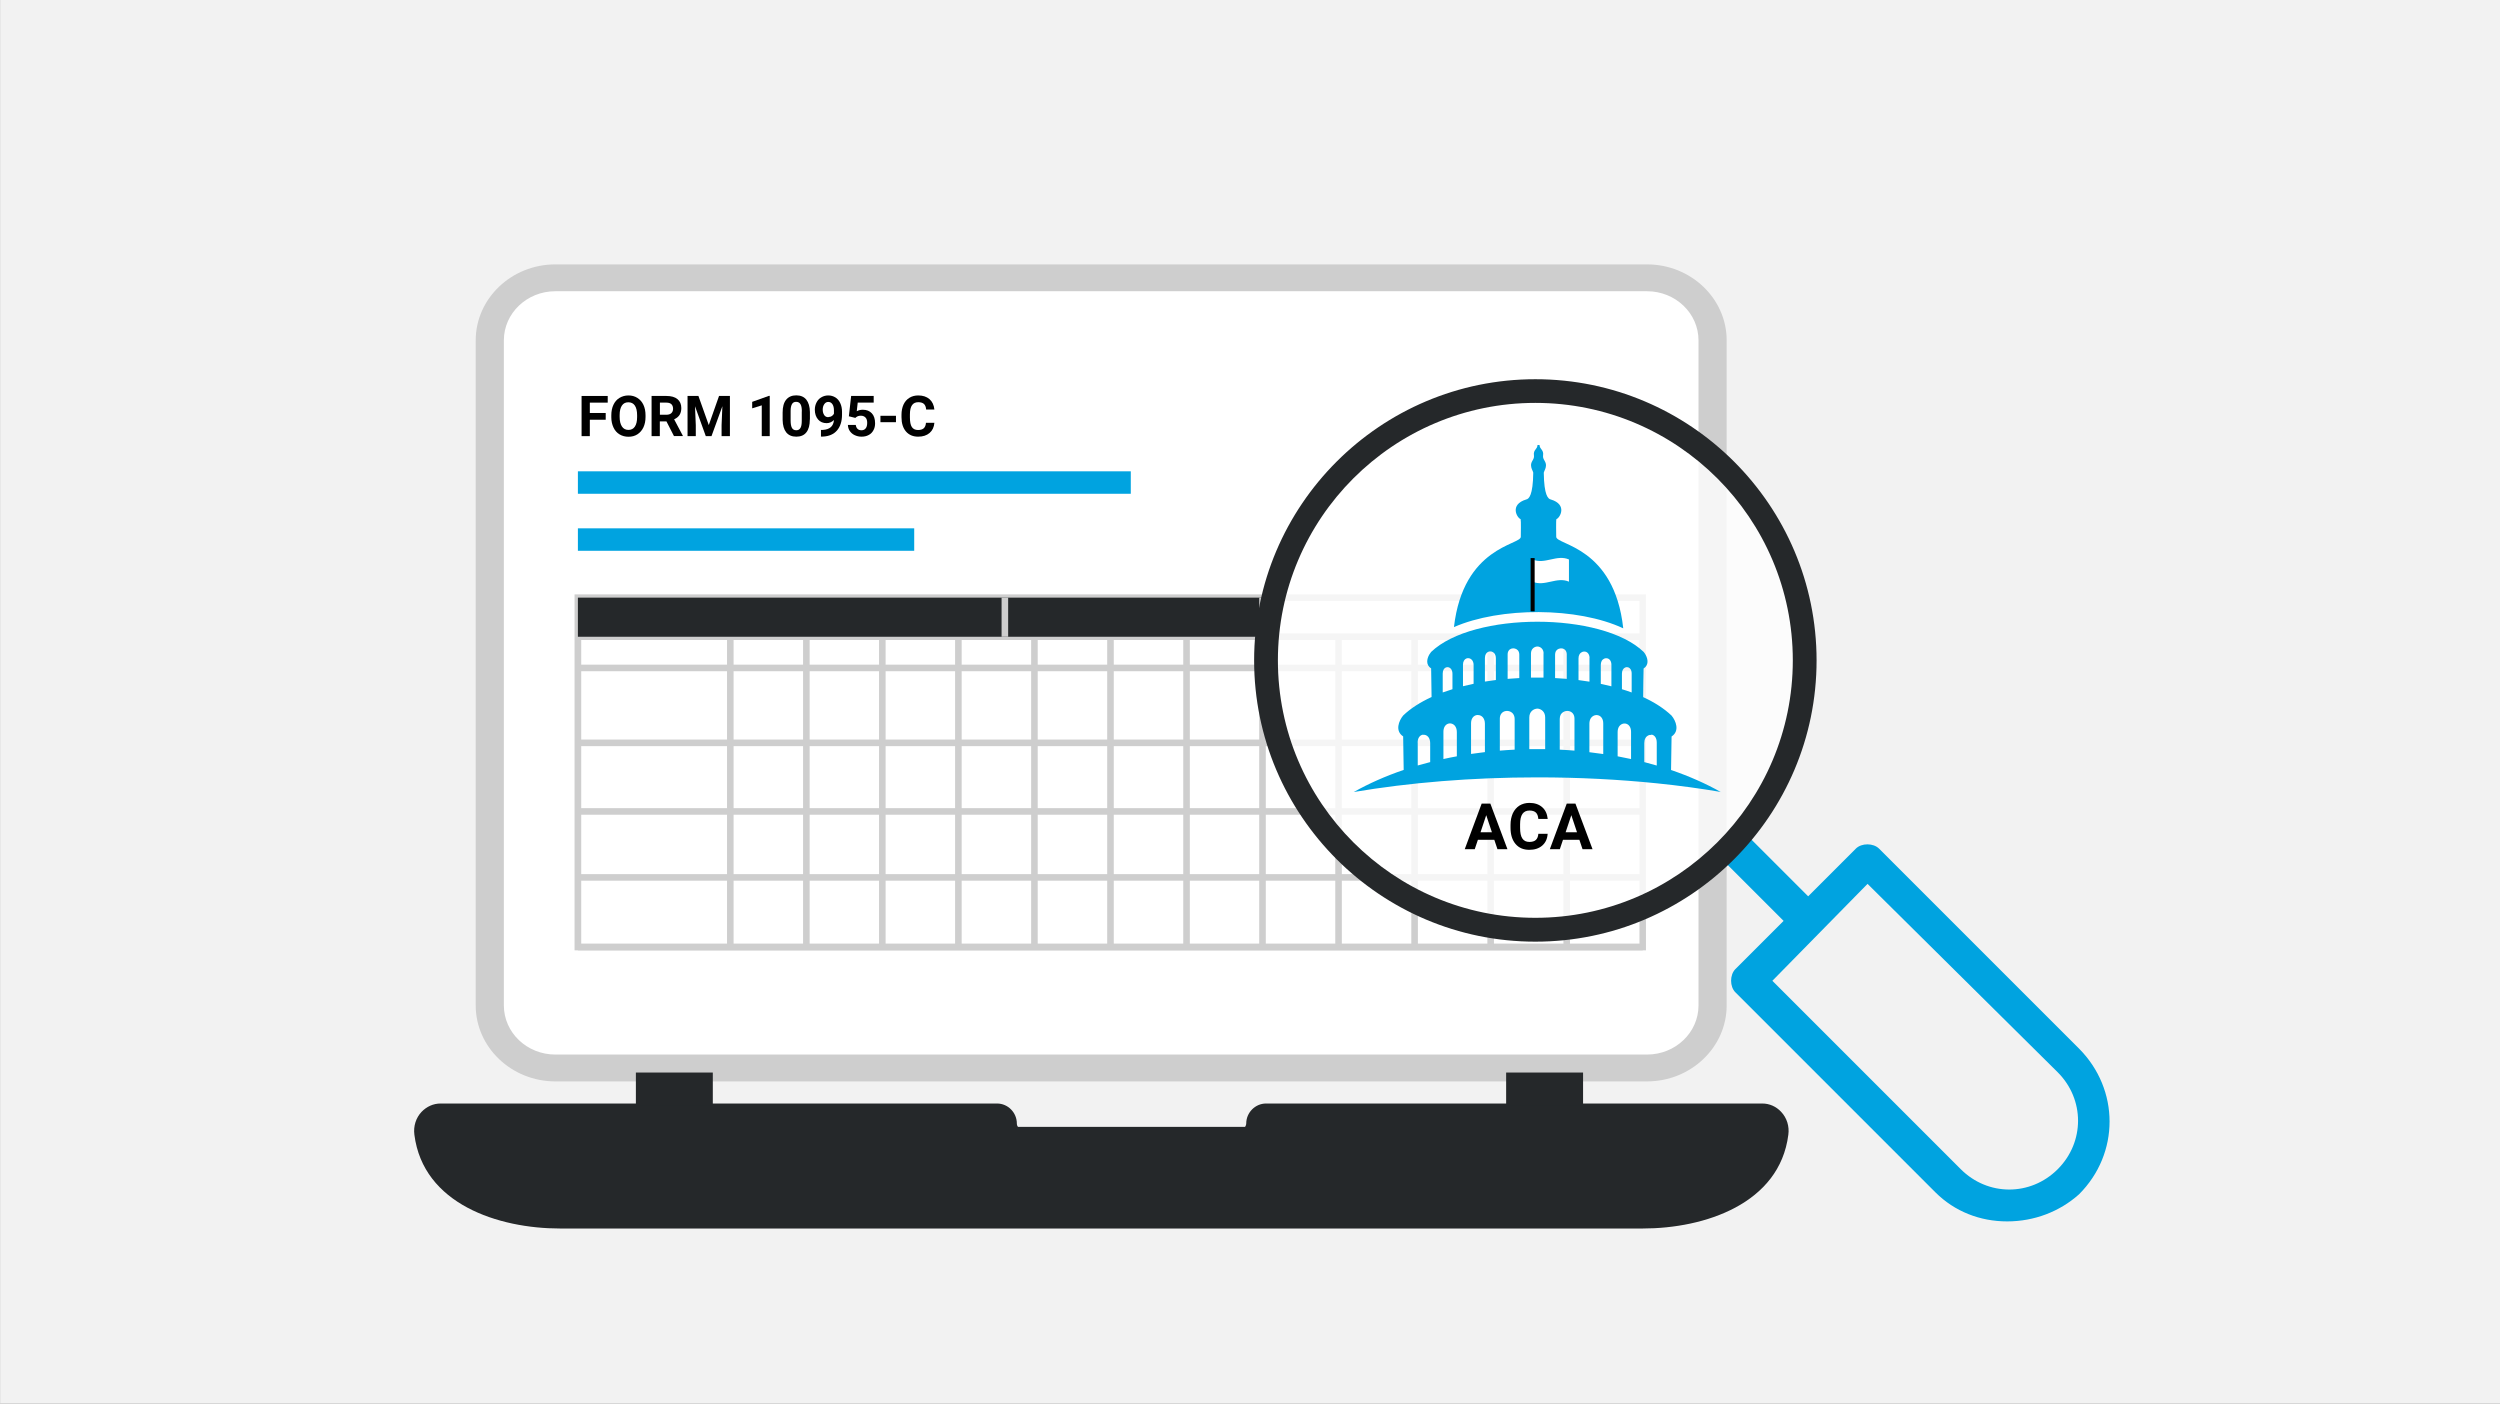 <?xml version="1.0" encoding="UTF-8"?>
<svg xmlns="http://www.w3.org/2000/svg" width="285" height="160" viewBox="0 0 285 160">
  <rect x="0" y="0" width="285" height="160" fill="#808080" stroke="none"/>
  <defs>
    <style>
      .cls-1 {
        fill: #25282a;
      }

      .cls-2, .cls-3 {
        fill: #fff;
      }

      .cls-4 {
        fill: none;
      }

      .cls-5 {
        fill: #cecece;
      }

      .cls-6 {
        fill: #f2f2f2;
      }

      .cls-3 {
        opacity: .8;
      }

      .cls-7 {
        fill: #00a3e0;
      }
    </style>
  </defs>
  <g id="Layer_1" data-name="Layer 1">
    <rect class="cls-6" x=".01" y="0" width="285" height="160"/>
    <rect class="cls-4" x="1" y="17.02" width="282" height="125.96"/>
  </g>
  <g id="Layer_2" data-name="Layer 2">
    <rect class="cls-2" x="56.02" y="31.5" width="138.4" height="89.26" rx="7.2" ry="7.2"/>
    <g>
      <rect class="cls-7" x="65.88" y="53.73" width="63.03" height="2.56"/>
      <rect class="cls-7" x="65.88" y="60.23" width="38.34" height="2.56"/>
      <rect class="cls-5" x="65.88" y="84.31" width="121.39" height=".75"/>
      <rect class="cls-5" x="65.88" y="92.13" width="121.39" height=".75"/>
      <rect class="cls-5" x="65.88" y="99.65" width="121.39" height=".75"/>
      <rect class="cls-5" x="65.88" y="107.59" width="121.39" height=".75"/>
      <path class="cls-5" d="M187.64,108.34h-122.14v-40.58h122.14v40.58ZM66.26,107.59h120.64v-39.08h-120.64v39.08Z"/>
      <rect class="cls-5" x="117.55" y="72.58" width=".75" height="35.38"/>
      <rect class="cls-5" x="82.88" y="72.58" width=".75" height="35.38"/>
      <rect class="cls-5" x="91.55" y="72.58" width=".75" height="35.38"/>
      <rect class="cls-5" x="108.88" y="72.58" width=".75" height="35.38"/>
      <rect class="cls-5" x="100.21" y="72.58" width=".75" height="35.38"/>
      <rect class="cls-5" x="152.22" y="72.58" width=".75" height="35.38"/>
      <rect class="cls-5" x="126.22" y="72.58" width=".75" height="35.38"/>
      <rect class="cls-5" x="143.55" y="72.58" width=".75" height="35.38"/>
      <rect class="cls-5" x="134.89" y="72.58" width=".75" height="35.38"/>
      <rect class="cls-5" x="178.23" y="72.58" width=".75" height="35.38"/>
      <rect class="cls-5" x="169.56" y="72.58" width=".75" height="35.38"/>
      <rect class="cls-5" x="160.89" y="72.58" width=".75" height="35.38"/>
      <rect class="cls-5" x="65.59" y="75.77" width="121.39" height=".75"/>
      <rect class="cls-5" x="65.88" y="72.21" width="121.39" height=".75"/>
      <rect class="cls-1" x="65.88" y="68.13" width="78.05" height="4.46"/>
      <rect class="cls-5" x="114.18" y="68.13" width=".75" height="4.46"/>
      <rect class="cls-5" x="143.55" y="68.13" width=".75" height="8.92"/>
      <g>
        <path d="M69.05,47.85h-1.81v1.87h-.94v-4.58h2.98v.76h-2.04v1.18h1.81v.76Z"/>
        <path d="M73.59,47.53c0,.45-.08.85-.24,1.19-.16.34-.39.6-.68.79s-.64.28-1.02.28-.72-.09-1.02-.27-.53-.44-.69-.78c-.16-.34-.25-.73-.25-1.17v-.23c0-.45.08-.85.24-1.19.16-.34.39-.61.69-.79s.64-.28,1.02-.28.72.09,1.02.28.53.45.69.79c.16.34.24.74.24,1.19v.2ZM72.63,47.33c0-.48-.09-.85-.26-1.1-.17-.25-.42-.37-.74-.37s-.56.12-.73.37c-.17.25-.26.61-.26,1.08v.22c0,.47.09.83.26,1.09.17.26.42.39.74.39s.56-.12.73-.37c.17-.25.26-.61.26-1.09v-.22Z"/>
        <path d="M75.97,48.04h-.75v1.68h-.94v-4.58h1.7c.54,0,.96.12,1.25.36.29.24.44.58.44,1.02,0,.31-.07.57-.2.78-.14.21-.34.38-.62.5l.99,1.87v.04h-1.01l-.86-1.68ZM75.22,47.28h.76c.24,0,.42-.06.55-.18s.2-.29.2-.5-.06-.39-.18-.51c-.12-.12-.31-.19-.56-.19h-.76v1.38Z"/>
        <path d="M79.62,45.14l1.18,3.32,1.17-3.32h1.24v4.58h-.95v-1.25l.09-2.16-1.24,3.41h-.65l-1.23-3.41.09,2.16v1.25h-.94v-4.58h1.23Z"/>
        <path d="M87.75,49.72h-.91v-3.51l-1.09.34v-.74l1.9-.68h.1v4.59Z"/>
        <path d="M92.32,47.83c0,.63-.13,1.12-.39,1.45-.26.34-.65.5-1.15.5s-.88-.16-1.15-.49c-.26-.33-.4-.8-.41-1.42v-.84c0-.64.13-1.13.4-1.46.27-.33.65-.5,1.15-.5s.88.16,1.15.49c.26.33.4.8.41,1.41v.84ZM91.41,46.9c0-.38-.05-.66-.16-.83-.1-.17-.27-.26-.49-.26s-.37.08-.47.25c-.1.17-.16.42-.16.77v1.12c0,.37.05.65.15.83.1.18.26.27.49.27s.38-.09.48-.26.15-.44.15-.8v-1.09Z"/>
        <path d="M95.06,47.89c-.24.23-.51.35-.83.35-.4,0-.73-.14-.97-.42-.24-.28-.37-.65-.37-1.12,0-.3.07-.58.2-.83.13-.25.31-.45.55-.58.23-.14.5-.21.79-.21s.57.08.81.23.42.37.55.65c.13.28.2.61.2.97v.34c0,.76-.19,1.36-.57,1.8s-.92.67-1.61.7h-.22s0-.76,0-.76h.2c.79-.04,1.22-.41,1.28-1.12ZM94.45,47.54c.15,0,.27-.04.38-.11s.19-.17.24-.27v-.37c0-.31-.06-.55-.18-.72-.12-.17-.27-.25-.47-.25-.18,0-.33.08-.45.25-.12.17-.18.38-.18.63s.06.45.17.62.28.24.48.24Z"/>
        <path d="M96.77,47.47l.26-2.33h2.57v.76h-1.82l-.11.98c.22-.12.45-.17.69-.17.44,0,.78.14,1.03.41.25.27.37.65.37,1.14,0,.3-.06.56-.19.79-.12.23-.3.42-.54.54-.23.13-.51.19-.82.19-.28,0-.53-.06-.77-.17-.24-.11-.42-.27-.56-.47-.14-.2-.21-.44-.22-.7h.9c.02.19.09.34.2.45s.26.16.45.16c.21,0,.36-.07.48-.22s.17-.36.17-.63-.06-.46-.19-.6c-.13-.14-.31-.21-.54-.21-.22,0-.39.06-.53.17l-.09.08-.72-.18Z"/>
        <path d="M102.14,48.13h-1.77v-.73h1.77v.73Z"/>
        <path d="M106.52,48.2c-.04.49-.22.88-.55,1.16-.33.28-.76.42-1.3.42-.59,0-1.05-.2-1.39-.59-.34-.4-.51-.94-.51-1.63v-.28c0-.44.08-.83.23-1.16.16-.34.38-.59.67-.77.29-.18.62-.27,1.01-.27.53,0,.95.14,1.28.42.32.28.51.68.56,1.19h-.94c-.02-.3-.11-.51-.25-.64s-.36-.2-.65-.2c-.31,0-.55.11-.71.34s-.24.58-.24,1.05v.35c0,.5.07.86.22,1.09.15.23.39.34.71.34.29,0,.51-.07.65-.2.14-.13.23-.34.25-.62h.94Z"/>
      </g>
    </g>
    <path class="cls-1" d="M187.23,140.05H63.84c-7.03,0-15.6-2.79-16.6-10.69-.13-.98.18-1.93.82-2.61.58-.6,1.34-.95,2.16-.95h63.44c1.24,0,2.26,1.03,2.26,2.28,0,.2.08.33.13.38h25.89s.13-.18.13-.38c0-1.25,1.03-2.28,2.26-2.28h56.56c.82,0,1.58.33,2.16.95.66.7.95,1.66.82,2.61-1,7.88-9.55,10.69-16.6,10.69h-.03Z"/>
    <path class="cls-5" d="M187.76,123.28H63.31c-5,0-9.08-3.89-9.08-8.66V38.8c0-4.77,4.08-8.66,9.08-8.66h115.04v3.06H63.31c-3.24,0-5.87,2.51-5.87,5.6v75.82c0,3.09,2.63,5.6,5.87,5.6h124.45c3.24,0,5.87-2.51,5.87-5.6V38.8c0-3.09-2.63-5.6-5.87-5.6h-21.57v-3.06h21.57c5,0,9.08,3.89,9.08,8.66v75.82c0,4.77-4.08,8.66-9.08,8.66Z"/>
    <circle class="cls-3" cx="174.7" cy="75.29" r="30.6"/>
    <rect class="cls-1" x="72.49" y="122.27" width="8.77" height="3.8"/>
    <rect class="cls-1" x="171.7" y="122.27" width="8.77" height="3.8"/>
    <path class="cls-7" d="M237.01,119.54l-22.79-22.79c-.66-.66-2.01-.66-2.66,0l-5.43,5.43-6.68-6.68-2.8,2.8,6.68,6.68-5.49,5.49c-.66.66-.66,2.01,0,2.66l22.79,22.79c2.2,2.2,5.1,3.32,8.19,3.32s5.99-1.12,8.19-3.09c4.64-4.64,4.64-11.94,0-16.61ZM234.58,133.29c-3.09,3.09-7.96,3.09-11.05,0l-21.48-21.48,10.85-11.05,21.68,21.48c3.09,3.09,3.09,7.96,0,11.05Z"/>
    <path class="cls-1" d="M175.03,107.35c-17.68,0-32.06-14.38-32.06-32.06s14.38-32.06,32.06-32.06,32.06,14.38,32.06,32.06-14.38,32.06-32.06,32.06ZM175.03,45.93c-16.19,0-29.35,13.16-29.35,29.35s13.16,29.35,29.35,29.35,29.35-13.16,29.35-29.35-13.16-29.35-29.35-29.35Z"/>
    <g>
      <path d="M170.36,95.74h-1.88l-.36,1.07h-1.14l1.93-5.2h.99l1.95,5.2h-1.14l-.36-1.07ZM168.78,94.88h1.3l-.65-1.95-.65,1.95Z"/>
      <path d="M176.43,95.08c-.04.56-.25,1-.62,1.32s-.86.48-1.47.48c-.67,0-1.19-.22-1.57-.67-.38-.45-.57-1.06-.57-1.85v-.32c0-.5.09-.94.26-1.32.18-.38.43-.67.75-.88.33-.2.71-.31,1.14-.31.6,0,1.08.16,1.45.48.37.32.58.77.64,1.35h-1.07c-.03-.34-.12-.58-.28-.73-.16-.15-.4-.23-.73-.23-.36,0-.62.13-.8.38-.18.26-.27.65-.27,1.19v.39c0,.56.08.97.26,1.23.17.26.44.39.8.39.33,0,.58-.08.74-.23s.26-.38.28-.7h1.07Z"/>
      <path d="M180.06,95.74h-1.88l-.36,1.07h-1.14l1.93-5.2h.99l1.95,5.2h-1.14l-.36-1.07ZM178.48,94.88h1.3l-.65-1.95-.65,1.95Z"/>
    </g>
    <g>
      <path class="cls-7" d="M196.19,90.3c-1.7-.96-3.61-1.81-5.69-2.52.01-1.31.04-3.04.06-3.82.96-.63.49-1.79,0-2.38-.86-.82-1.96-1.52-3.24-2.11,0-1.05.04-2.6.05-3.26.14-.09.25-.2.32-.32.31-.51,0-1.19-.31-1.57-4.79-4.59-19.44-4.59-24.23,0-.07.09-.14.19-.21.3-.28.49-.42,1.18.21,1.58.01.66.04,2.21.05,3.26-1.28.59-2.39,1.29-3.24,2.11-.49.59-.96,1.75,0,2.38.02.78.05,2.51.06,3.82-2.08.71-3.99,1.56-5.69,2.52,6.32-1.07,13.43-1.67,20.94-1.67,4.74,0,9.31.24,13.63.68,0,0,0,0,0,0,2.53.26,4.98.59,7.31.99ZM184.41,86.22v-2.76c0-.23.05-.43.13-.58.39-.67,1.4-.51,1.4.55v3.1c-.5-.11-1.01-.21-1.53-.31ZM184.9,78.57v-1.77c0-.18.04-.33.1-.45.28-.5,1.01-.38,1.01.43v2.16c-.36-.13-.73-.26-1.11-.37ZM181.2,75.02v2.69c-.41-.07-.83-.13-1.25-.18v-2.47c0-.19.04-.34.11-.46.32-.54,1.15-.42,1.15.43ZM181.19,85.74v-3.23c0-.23.05-.43.13-.58.4-.68,1.45-.53,1.45.54v3.49c-.52-.08-1.05-.15-1.59-.21ZM182.49,77.95v-2.14c0-.18.04-.34.1-.46.31-.53,1.11-.4,1.11.44v2.45c-.4-.1-.8-.19-1.21-.28ZM178.61,74.6v2.79c-.44-.04-.89-.07-1.33-.09v-2.67c0-.14.03-.27.08-.37.31-.55,1.25-.46,1.25.34ZM177.81,85.46v-3.5c0-.18.04-.34.1-.47.39-.7,1.58-.58,1.58.43v3.65c-.56-.05-1.12-.08-1.68-.11ZM174.34,81.79c0-.67.49-1.01.96-1.01.43.05.85.38.85,1v3.62c-.3,0-.6,0-.9,0s-.61,0-.91,0v-3.61ZM175.96,74.49v2.76c-.48,0-.96,0-1.43,0v-2.75c0-.54.4-.81.78-.8.34.04.66.31.66.79ZM170.98,85.57v-3.65c0-.94,1.03-1.11,1.49-.57.12.15.2.36.2.61v3.5c-.57.03-1.13.06-1.68.11ZM171.87,77.39v-2.79c0-.74.8-.87,1.17-.46.1.12.16.29.16.5v2.66c-.45.02-.89.05-1.33.09ZM167.99,75.81v2.14c-.41.09-.81.18-1.21.28v-2.45c0-.77.67-.94,1.02-.55.11.13.19.33.19.58ZM167.7,85.95v-3.49c0-.99.9-1.19,1.35-.68.14.17.23.41.23.73v3.23c-.53.06-1.06.13-1.59.21ZM169.28,77.71v-2.7c0-.77.7-.94,1.06-.55.12.14.19.33.19.59v2.47c-.42.05-.84.11-1.25.18ZM165.58,76.81v1.76c-.38.12-.75.24-1.11.37v-2.16c0-.74.62-.91.94-.53.1.13.17.32.17.56ZM164.55,86.52v-3.1c0-.98.87-1.19,1.3-.69.14.17.23.41.23.73v2.76c-.52.09-1.03.2-1.53.31ZM188.87,84.65v2.62c-.47-.14-.94-.27-1.42-.39v-2.17c0-.22.04-.4.12-.55.16-.29.44-.42.69-.38,0-.01-.01-.02-.02-.04.33.03.63.33.63.91ZM161.61,84.66c0-.58.3-.88.63-.91,0,0,0,.02-.01.02.21-.03.44.05.6.25.12.16.21.39.21.69v2.17c-.47.12-.94.25-1.4.38,0,0,0,0,0,0,0,0-.01,0-.02,0v-2.62Z"/>
      <path class="cls-7" d="M185.05,71.63c-1.02-9.34-7.64-9.49-7.64-10.43,0-.3-.04-1.86.02-2.02.4-.13,1.3-1.66-.64-2.24-.3-.06-.77-.45-.8-3.06.09-.29.22-.42.25-.78.04-.51-.4-.71-.33-1.17.1-.67-.39-.7-.4-1.19-.14-.02-.1-.02-.24,0,0,.49-.5.51-.4,1.19.07.46-.38.66-.33,1.17.03.36.17.49.25.78-.03,2.61-.5,3-.8,3.06-1.94.58-1.04,2.11-.64,2.24.06.17.02,1.72.02,2.02,0,.93-6.56,1.09-7.62,10.29,5.27-2.31,14.09-2.3,19.3.14Z"/>
    </g>
    <path class="cls-2" d="M178.86,66.31c-1.38-.61-2.77.61-4.15,0v-2.53c1.38.61,2.77-.61,4.15,0v2.53Z"/>
    <rect x="174.49" y="63.62" width=".46" height="6.07"/>
  </g>
</svg>